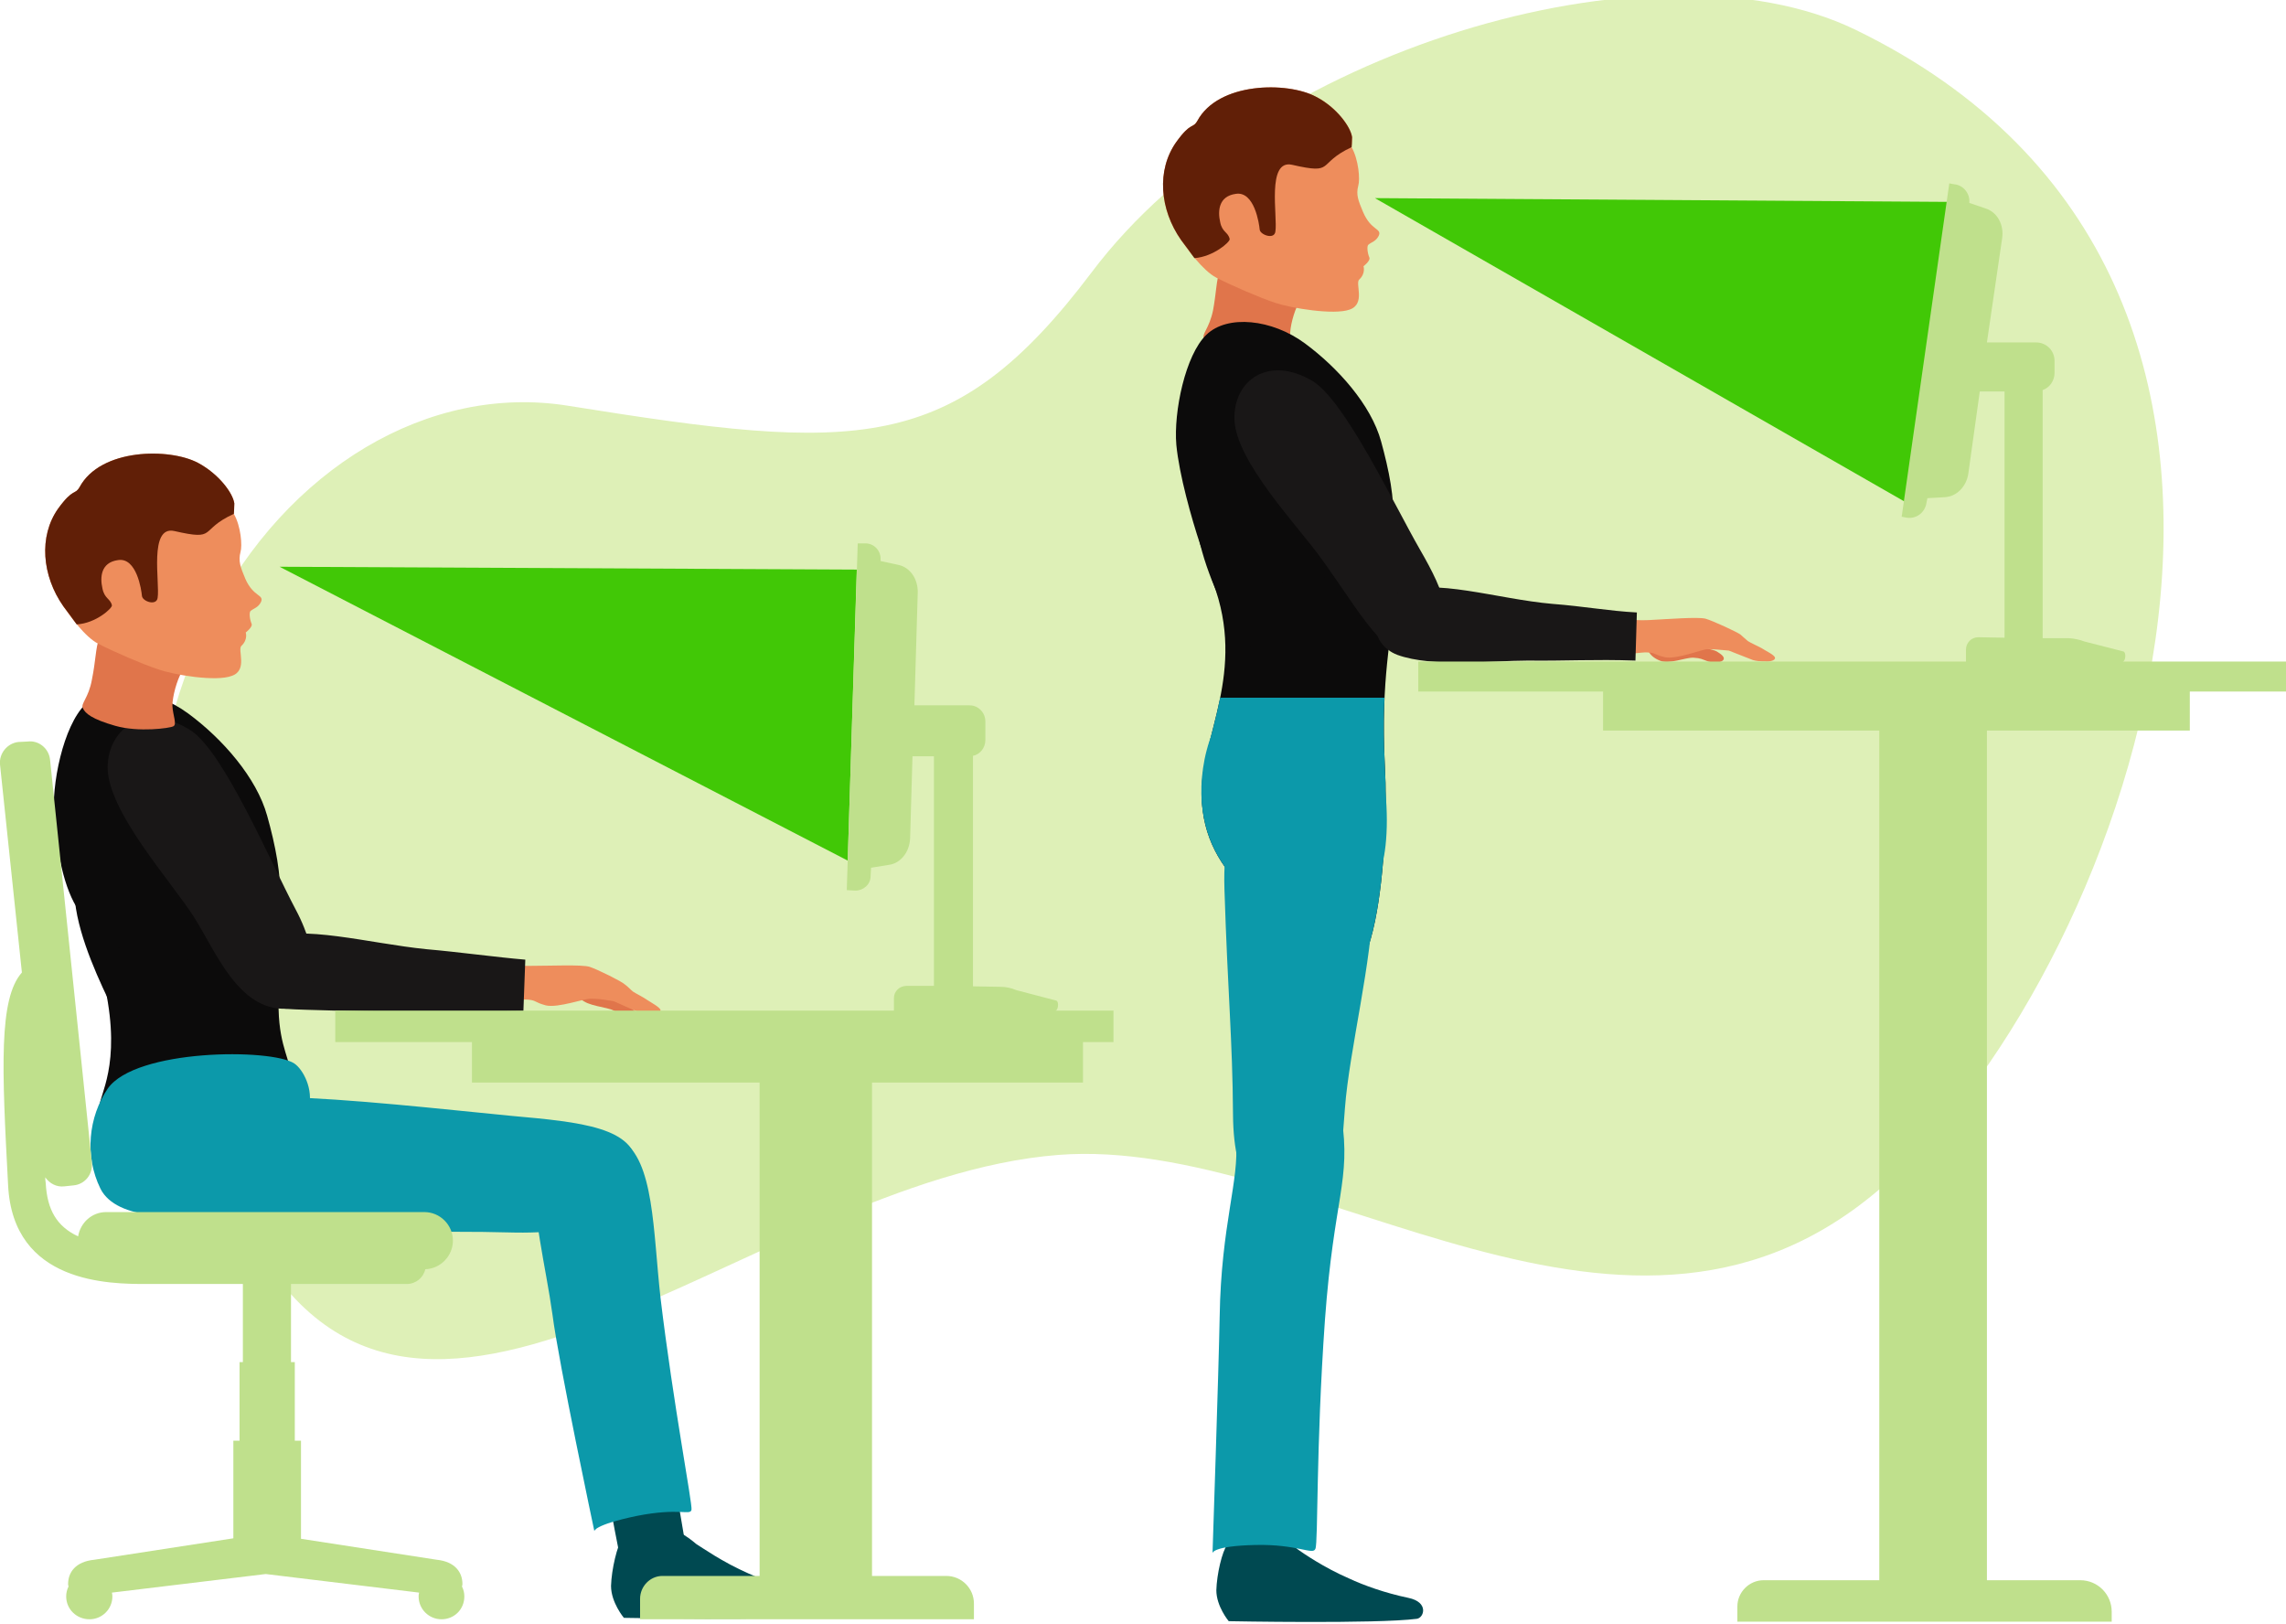<svg version="1.2" xmlns="http://www.w3.org/2000/svg" viewBox="0 0 480 341" width="480" height="341"><style>.a{fill:#def0b7}.b{fill:#e0754b}.c{fill:#ee8d5c}.d{fill:#611f07}.e{fill:#0c0b0b}.f{fill:#0c99aa}.g{fill:#004951}.h{fill:#191717}.i{fill:#41c806}.j{fill:#bfe08c}</style><path class="a" d="m396.8 247.8c50.5-46 102.3-188.5-7.3-241.6-42.3-20.4-125.2 4.3-160.3 51-29.2 38.7-49.3 37.7-109.9 28-58.4-9.4-119.3 71-68 171.9 35.1 69.1 106.2-9.5 170.9-14.6 54.1-4.2 119.9 55.1 174.6 5.3z"/><path class="b" d="m272.7 63.6c-1 1.8-1.9 5.1-1.8 7 0.1 1.8 0.9 3.6 0.2 4.1-0.8 0.4-7 1.2-11.7-0.1-4.7-1.3-6.1-2.6-6.6-3.5-0.5-1 1.1-2.1 1.9-5.9 0.7-3.7 0.7-6.6 1.4-8.1 1-2.4 5.1-6.4 11.7-4.1 6.1 2 6.1 8.5 4.9 10.6z"/><path class="c" d="m283.4 65c3.4-1.2 1.1-5.5 2-6.3 1.4-1.3 0.9-2.8 0.9-2.8 0 0 1.6-1.2 1.2-1.9-0.4-1-0.5-2.3-0.2-2.6 0.7-0.6 1.6-0.7 2.2-1.9 0.7-1.6-1.6-1-3.3-5-1-2.4-1.5-3.6-1-5.5 0.4-1.3 0.1-5.4-1.4-8.1 0 0 0.1-1.1 0.1-2.1-0.3-2.2-3.3-6.3-7.6-8.5-6-3.2-20.5-3.1-24.9 5.1-1 1.7-1.3 0.1-4.4 4.4-4.2 5.9-3.5 14.2 1 20.6 1.1 1.6 4.5 6.4 7.4 7.9 3.3 1.7 9.1 4.2 12.4 5.3 3.3 1.1 12.3 2.6 15.6 1.4z"/><path class="d" d="m283.9 28.8c-0.3-2.2-3.3-6.3-7.6-8.5-6-3.2-20.5-3.1-24.9 5.1-1 1.7-1.3 0.1-4.4 4.4-4.2 5.9-3.5 14.2 1 20.6 0.1 0.1 2.7 3.6 2.8 3.8 4-0.3 7.5-3.4 7.4-4-0.3-1.5-1.6-1.4-2-3.6-0.5-2.2-0.4-5.4 3.3-5.9 3.9-0.6 4.9 6.3 5 7.5 0.1 1.1 3.1 2.2 3.3 0.4 0.5-3.1-1.9-15.2 3.5-14 9.2 2.1 5-0.2 12.5-3.7 0 0 0.1-1.1 0.1-2.1z"/><path class="e" d="m292.3 126.2c0.2 7.9-2.5 15.4-1.5 35 0.9 15.5-1.7 57.1-14.3 40.1-7.6-10.1-24-16-24.2-34.5-0.2-12 9.5-25.7 2.4-44.5-6.5-17.1 37.1-24.6 37.6 3.9z"/><path class="f" d="m272.6 255c8.2-0.2 8.9-10.1 9.8-22.3 0.9-12.1 5.8-31.2 5.9-44 0-12.6-4-21.3-12.9-24.1-11.5-3.8-18.9 3-18.3 22.1 0.7 22.1 1.7 31.5 1.8 47.4 0.1 14.8 5.6 21.2 13.7 20.9z"/><path class="f" d="m290.7 146.5h-34.5c-1.5 7.5-4 14.1-3.9 20.3 0.2 18.5 16.6 24.4 24.2 34.5 12.6 17 15.2-24.6 14.3-40.1-0.3-5.9-0.3-10.7-0.1-14.7z"/><path class="f" d="m277.7 187.2c4.8 1.1 9.7-1 11.2-2.8 3.9-4.5 3.4-31.3-5.9-37.7-0.2 0-0.3-0.2-0.4-0.2-9.4 0.6-19.8-0.1-23.6 0-7.5 8.6-7.7 22-5.6 26.9 4.9 11.6 16.6 12.1 24.3 13.8z"/><path class="b" d="m348.5 138.7c1.9 0.9 5.4-0.7 7.1-0.6 1.6 0.1 1.7 0.3 3.1 0.8 1.7 0.5 2.9 0.1 3.2-0.4 0.3-0.6-0.6-1.2-1.4-1.7-0.9-0.5-2.9-0.7-4.1-1.3-1.3-0.6-1.5-2-2.9-2.5-3.1-1.3-7 0.2-7.6 2.1-0.2 0.8 0.1 2.6 2.6 3.6z"/><path class="c" d="m346.2 130.2c4-0.2 10.2-0.7 11.9-0.3 1.7 0.5 6.6 2.8 7.3 3.3 0.6 0.5 1.1 1 1.6 1.4 0.6 0.4 2.4 1.2 2.9 1.5 0.9 0.6 2.7 1.4 2.8 2 0.1 0.6-1.1 0.8-1.7 0.8-0.4-0.1-1.4 0.1-2.9-0.3-1.6-0.6-4.8-1.9-5.1-2-2.3-0.2-3.2-0.3-4.4-0.3-1.2 0-6.5 2.2-9 1.7-2.5-0.6-1.9-0.9-3.5-1-1.6-0.2-4.6 0.9-7.7-0.3-3.2-1.1-3.2-6.1 0-6.6 3.2-0.5 3.7 0.3 7.8 0.1z"/><path class="e" d="m292.3 127.2c-0.1-7.7 0.4-13.4-1.8-19.9-2.2-6.5-8.8-18.4-22.2-17.1-12 1.1-17.1 9.6-17.2 17-0.1 7.2 3.8 16.3 6.9 22.6 8.3 17.2 34.6 12.7 34.3-2.6z"/><path class="g" d="m257.7 324.3c1.1-1.5 3.7-2.7 7.7-2.4 3.5 0.3 6.8 3.2 7.2 3.5 1 0.7 5.3 3.7 10.6 6 3.2 1.5 7.7 3.1 12.5 4.1 4.4 0.9 3.3 4.2 1.8 4.4-8.5 1.1-39.5 0.5-39.5 0.5 0 0-2.6-3.1-2.6-6.5 0.1-3.4 1.2-8.1 2.3-9.6z"/><path class="g" d="m139.1 332.9c6.7-1 4.7-9.3 4.7-9.3l-3.5-20.7c0 0-1.2-5.7-8.6-4.7-7.4 1-4.9 10.6-4.9 10.6 0 0 2.3 12.9 3.1 16.7 0.9 3.8 2.8 8.4 9.2 7.4z"/><path class="b" d="m121.9 209.7c1.5 1.6 5.5 1.7 7 2.5 1.6 0.8 1.5 1 2.7 2.1 1.3 1.2 2.6 1.4 3.2 1 0.5-0.4-0.1-1.4-0.7-2.2-0.6-0.8-2.4-2-3.2-3-1-1.2-0.6-2.6-1.7-3.7-2.4-2.6-6.7-2.8-8-1.3-0.6 0.6-1.1 2.5 0.7 4.6z"/><path class="c" d="m111.4 202.8c4.2 0 10.7-0.3 12.4 0.2 1.8 0.6 6.8 3.1 7.4 3.7 0.7 0.5 1.2 1.1 1.7 1.5 0.6 0.4 2.4 1.3 2.9 1.7 0.9 0.6 2.8 1.6 2.9 2.2 0 0.6-1.2 0.8-1.8 0.7-0.4-0.1-1.5 0.1-3-0.4-1.7-0.6-4.9-2.2-5.2-2.2-2.4-0.4-3.3-0.5-4.6-0.5-1.3-0.1-6.9 2-9.5 1.4-2.5-0.7-1.9-1-3.6-1.2-1.6-0.2-4.8 0.7-8-0.5-3.2-1.3-3-6.5 0.3-6.9 3.4-0.4 3.8 0.4 8.1 0.3z"/><path class="h" d="m89.5 199.3c-12-1.2-26.3-5.3-33.9-2.1-6.8 3-6.6 11.1-0.3 13.6 2.9 1.2 5.1 1.1 15.2 1.4 15.6 0.4 33.9 0.2 39.4 0.1l0.4-10.8c-6-0.5-13.9-1.6-20.8-2.2z"/><path class="e" d="m15.6 186.4c0.2-7.7 5.5-16.6 17.9-17.8 14-1.3 20.9 11.1 23.2 17.9 2.3 6.8 1.8 12.7 1.9 20.7 0.3 16-27.1 20.7-35.8 2.8-3.2-6.7-7.3-16.1-7.2-23.6z"/><path class="e" d="m58.5 212c0.2 8.1 2.7 10.8 2.6 14.4-0.2 9.3-2.2 20.4-19.3 22.2-13.1 1.4-20.8-4.7-21-15.8 0-3 4.7-9 1.3-25.3-3.8-18.6 35.8-25.3 36.4 4.5z"/><path class="e" d="m17.9 147.9c4.6-4.5 14.4-3.4 21.6 1.9 7.2 5.3 14.4 13.5 16.6 21.5 1.7 6 3.1 13.1 2.5 16.8-0.7 3.6-4.5 12-18.3 13.4-12 1.1-18.2-2.9-23.6-10.1-3.4-4.7-4.7-12.9-5.3-19.4-0.7-7.2 1.9-19.6 6.5-24.1z"/><path class="h" d="m62.1 191c-5.3-10-15.1-33.1-22-37.6-9.5-6.1-17.4-0.7-17.5 7.7 0 9.3 13.3 23.9 18.1 31.4 4.6 7.2 9.3 19.7 19.4 19.3 7.2-0.2 7.4-10.7 2-20.8z"/><path class="f" d="m64.8 232.7c1.1-4-1.2-8.2-3-9.4-4.8-3.2-33.4-3.1-39.2 5.3-4 5.9-4.9 14.1-1.5 21 3.4 6.8 17.2 6.3 22.4 4.5 12-4.3 19.6-14.9 21.3-21.4z"/><path class="b" d="m38.2 141c-1.1 1.9-2 5.3-2 7.2 0.1 2 1 3.9 0.2 4.3-0.7 0.4-7.3 1.3-12.2-0.1-4.9-1.4-6.3-2.6-6.8-3.7-0.5-1 1.2-2.1 1.9-6 0.8-3.9 0.8-6.9 1.5-8.5 1.1-2.5 5.3-6.6 12.2-4.3 6.4 2.1 6.4 8.9 5.2 11.1z"/><path class="c" d="m48.7 141.9c3.4-1.2 1.1-5.5 2-6.3 1.4-1.3 0.9-2.8 0.9-2.8 0 0 1.6-1.2 1.2-1.9-0.4-1-0.5-2.3-0.2-2.6 0.7-0.6 1.6-0.7 2.2-1.9 0.7-1.6-1.6-1-3.3-4.9-1-2.4-1.5-3.7-1-5.6 0.4-1.3 0.1-5.4-1.4-8 0 0 0.1-1.2 0.1-2.2-0.3-2.2-3.3-6.2-7.6-8.5-6-3.2-20.5-3.1-24.9 5.1-1 1.7-1.3 0.1-4.5 4.5-4.1 5.8-3.4 14.1 1.1 20.5 1.1 1.6 4.5 6.5 7.4 7.9 3.3 1.7 9.1 4.2 12.4 5.3 3.3 1.2 12.3 2.7 15.6 1.4z"/><path class="f" d="m133.7 245.2c0-8.5-11.8-9.6-26.3-10.9-14.5-1.4-33.7-3.6-49-4-15-0.4-28.9-0.1-32.7 9-4.9 12 3 19.8 25.7 19.8 26.6 0 37.8-0.8 56.8-0.3 17.7 0.3 25.5-5.1 25.5-13.6z"/><path class="f" d="m130.4 239.3c7 4.3 6.7 19.1 8.3 33.3 2.7 22.4 6.7 43.1 6.5 44.4-0.3 1.3-2.4-0.5-11.5 1.3-9.1 1.9-8.9 3.2-8.9 3.2 0 0-7.5-35.3-8.8-45.5-1.4-10.1-4.4-21.5-3.5-29 1.1-9.3 11-11.9 17.9-7.7z"/><path class="g" d="m130.7 322.9c1.1-1.5 3.8-2.7 8-2.4 3.7 0.3 7 3.3 7.5 3.7 1 0.6 5.5 3.8 11 6.2 3.4 1.5 8.1 3.2 13.1 4.3 4.5 0.9 3.4 4.4 1.8 4.6-8.8 1-41.1 0.4-41.1 0.4 0 0-2.7-3.2-2.7-6.7 0.1-3.5 1.3-8.5 2.4-10.1z"/><path class="i" d="m178 180.7l-119.3-61.7 121.2 0.6-1.9 61.1z"/><path class="e" d="m253.3 70.3c4.4-4.3 13.8-3.3 20.7 1.8 6.9 5.1 13.9 12.9 16 20.6 1.6 5.8 3 12.6 2.3 16.1-0.6 3.6-4.3 11.6-17.5 12.9-11.5 1.1-19.8 1.6-22.8-7.4-1.8-5.4-4.4-14.6-5-20.9-0.6-6.9 1.9-18.9 6.3-23.1z"/><path class="h" d="m298.1 115.3c-5.4-9.4-15.7-31.2-22.5-35.3-9.3-5.5-16.6-0.1-16.4 8 0.2 8.9 13.5 22.6 18.4 29.5 9.8 13.6 14.5 24.1 22.7 17.5 5.4-4.3 3.3-10.2-2.2-19.7z"/><path class="h" d="m326 126.8c-11.6-1-25.2-5.6-32.4-2.3-6.5 2.9-6.2 10.7-0.2 13 7.4 2.7 20.1 1.2 27.4 1.2 7.8 0.1 14-0.3 22.6 0l0.3-10.1c-5.8-0.3-11.2-1.3-17.7-1.8z"/><path class="f" d="m281.7 234.6c2 13.4-1.6 16.6-3.5 42.6-1.9 26.9-1.4 46.7-2 48-0.5 1.4-3.7-1-12.6-0.8-9 0.2-9 1.7-9 1.7 0 0 1.3-38.7 1.5-49.7 0.3-19.2 4.2-28.8 3.4-36.8-2-19.1 20.9-13 22.2-5z"/><path class="i" d="m401.1 106l-112.4-64.4 122.1 0.8-9.7 63.6z"/><path class="j" d="m97.1 332.6c0-2.4-1.5-4.7-5.4-5.1l-28.5-4.4v-20.6h-1.3v-16.5h-0.8v-16.4h24.3c1.9 0 3.5-1.3 3.9-3.1 3.2-0.1 5.8-2.8 5.8-6 0-3.3-2.7-6-6-6h-66.8c-3 0-5.4 2.2-5.9 5.1-4.5-2.1-6.5-5.6-6.8-11.2q-0.1-0.6-0.1-1.2c0.9 1.3 2.4 2.1 4 1.9l1.9-0.2c2.4-0.2 4.1-2.3 3.9-4.7l-8.8-84.8c-0.3-2.3-2.4-4-4.7-3.7l-2 0.1c-2.3 0.3-4 2.4-3.8 4.7l4.6 43.7c-4.9 5.5-4.2 20.1-2.9 44.6 1 20.8 21.4 20.8 29.1 20.8h20.2v16.4h-0.7v16.5h-1.3v20.5l-29.2 4.5c-4 0.4-5.5 2.7-5.5 5.1q0 0.3 0.1 0.5-0.5 1-0.5 2.1c0 2.7 2.2 4.8 4.9 4.8 2.6 0 4.8-2.1 4.8-4.8q0-0.4-0.1-0.8l32.3-3.9 32.2 3.9q-0.1 0.4-0.1 0.8c0 2.7 2.2 4.8 4.8 4.8 2.7 0 4.8-2.1 4.8-4.8q0-1.1-0.5-2.1 0.1-0.2 0.1-0.5z"/><path class="j" d="m233.8 212.2h-12.2c0.6 0 0.8-1.9 0.2-2.1l-8.4-2.2q-1.6-0.7-3.4-0.7l-5.7-0.1v-48.4c1.5-0.3 2.6-1.7 2.6-3.3v-3.9c0-1.9-1.5-3.4-3.3-3.4h-11.6l0.7-23.6c0.1-2.9-1.6-5.4-4.1-5.9l-3.7-0.8v-0.5c0-1.7-1.3-3.1-3-3.2h-1.8l-2.3 72.8 1.8 0.1c1.7 0 3.2-1.3 3.2-3l0.1-1.8 3.7-0.6c2.5-0.3 4.4-2.7 4.5-5.6l0.5-17.2h4.5v48.2h-5.7c-1.5 0-2.7 1.1-2.7 2.6v2.6h-117.3v6.6h28.7v8.5h60.4v103.6h-20.4c-2.6 0-4.7 2.2-4.7 4.8v4.3h70.1v-3.3c0-3.2-2.6-5.8-5.8-5.8h-15.6v-103.6h44.3v-8.5h6.4c0 0 0-6.6 0-6.6z"/><path class="d" d="m49.2 105.7c-0.3-2.2-3.3-6.2-7.6-8.5-6-3.2-20.5-3.1-24.9 5.1-1 1.7-1.3 0.1-4.5 4.5-4.1 5.8-3.4 14.1 1.1 20.5 0.1 0.1 2.7 3.6 2.8 3.8 4-0.2 7.5-3.4 7.4-4-0.3-1.4-1.6-1.4-2-3.6-0.5-2.2-0.4-5.4 3.3-5.9 3.9-0.6 4.9 6.3 5 7.5 0.1 1.2 3.1 2.2 3.3 0.4 0.5-3.1-1.9-15.2 3.5-14 9.2 2.1 5-0.2 12.5-3.6 0 0 0.1-1.2 0.1-2.2z"/><path class="j" d="m445.7 138.9c0.6 0 0.8-1.8 0.2-2.1l-8.2-2.1q-1.6-0.6-3.3-0.7h-5.5v-52.1c1.5-0.5 2.5-2 2.5-3.6v-2.5c0-2.2-1.7-3.9-3.9-3.9h-10.3l3.2-21.9c0.4-2.8-1-5.4-3.4-6.2l-3.5-1.2c0.2-1.9-1.2-3.7-3.1-3.9l-1.1-0.2-10 70 1.1 0.2c2 0.3 3.8-1.1 4.1-3.1l0.2-1 3.6-0.2c2.5-0.1 4.6-2.2 5-5l2.4-17.2h5.2v51.7l-5.5-0.1c-1.5 0-2.6 1.2-2.6 2.6v2.5h-115v6.3h38.8v8.2h58v178.4h-24.3c-3 0-5.5 2.5-5.5 5.5v3.2h78.6v-2.1c0-3.6-2.9-6.6-6.6-6.6h-19.6v-178.4h42.6v-8.2h20.2v-6.3c0 0-34.3 0-34.3 0z"/></svg>